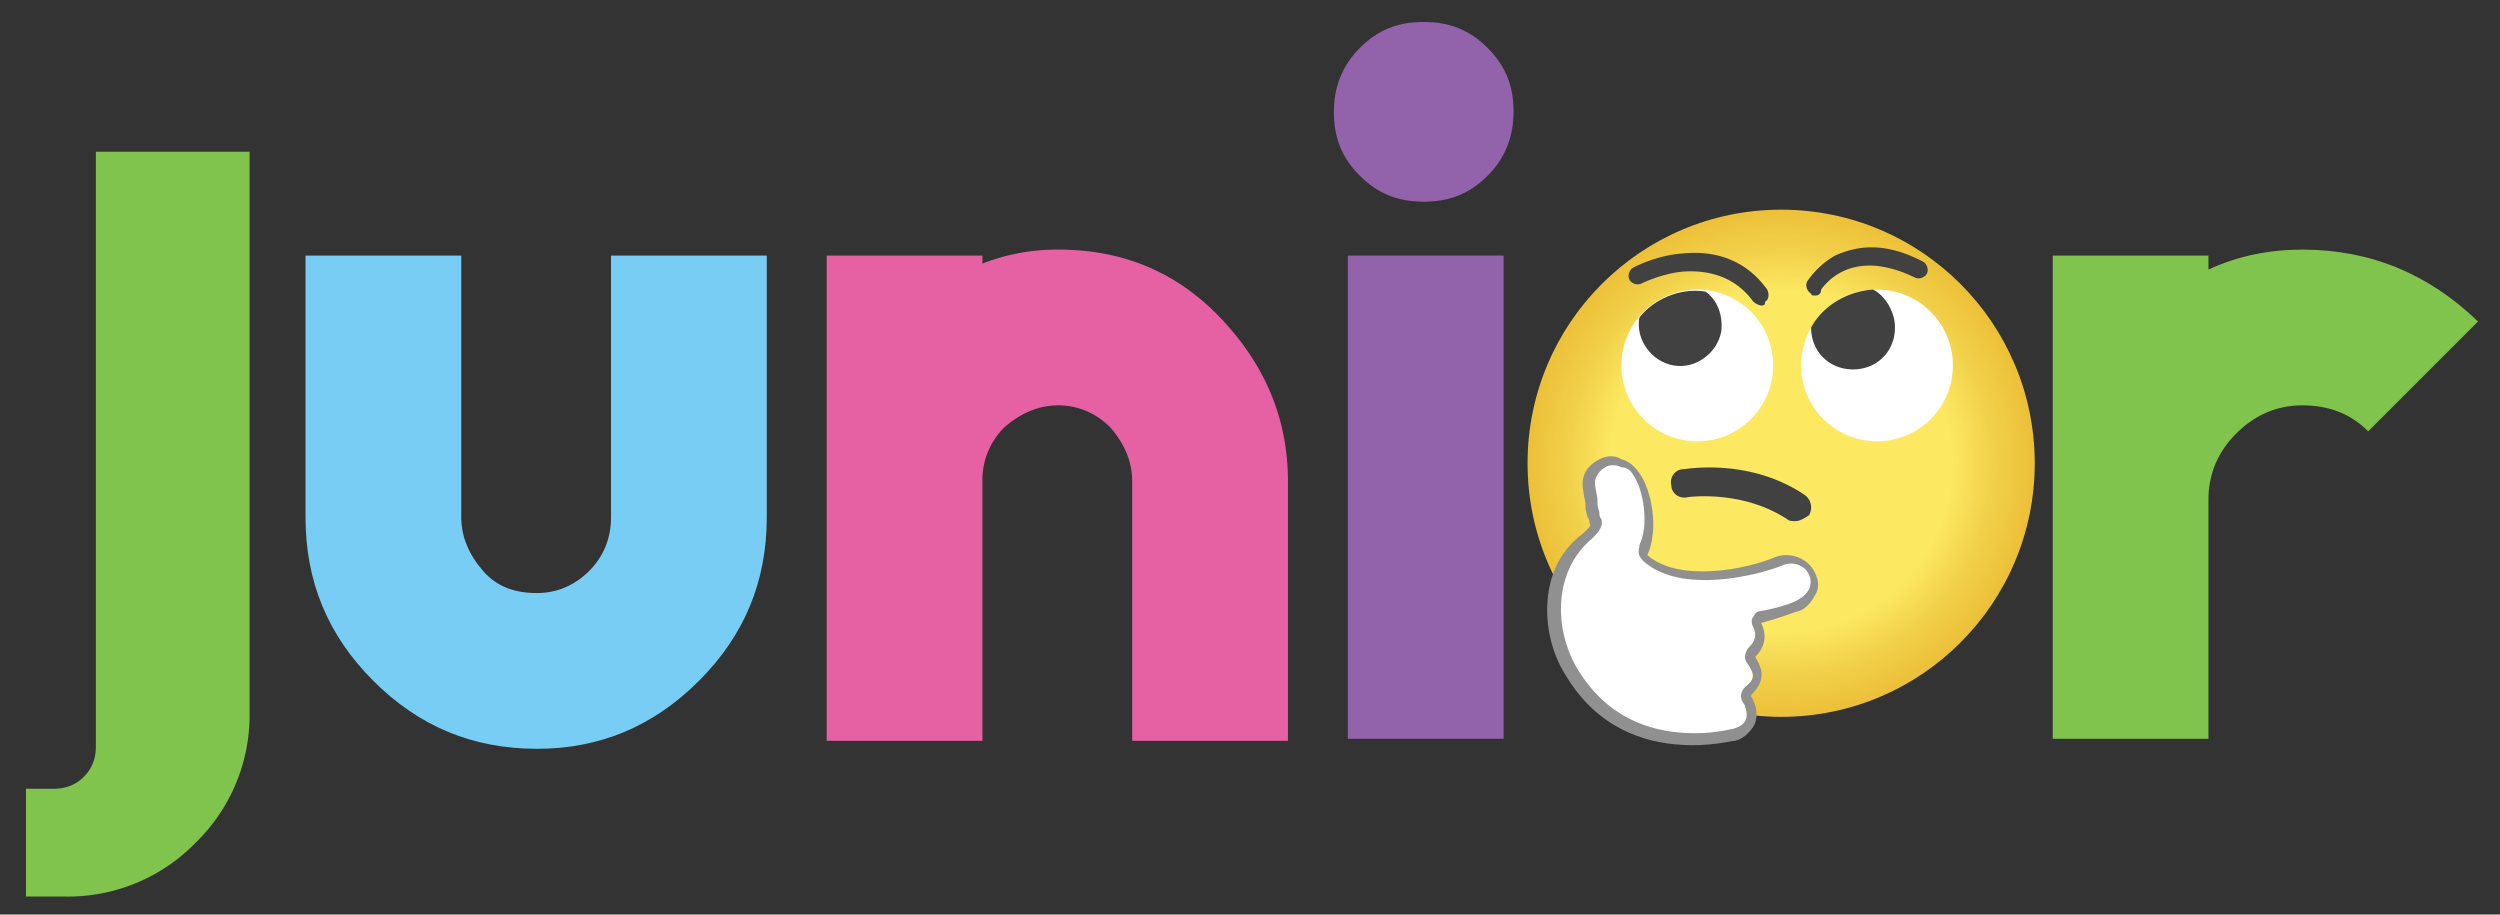 <svg xmlns="http://www.w3.org/2000/svg" viewBox="0 0 125.2 45.8"><rect x="0" y="0" width="125.2" height="45.8" fill="#333333" stroke="none"/><path d="M12.5 7.6v28.1a8.91 8.91 0 0 1-2.7 6.5 8.91 8.91 0 0 1-6.5 2.7h-2v-5.4h1.4c.6 0 1.1-.2 1.5-.6s.6-.9.6-1.5V7.6h7.7z" fill="#80c34d"/><path d="M38.4,12.8v13.1c0,3.2-1.1,5.9-3.4,8.2s-5,3.4-8.1,3.4c-3.2,0-5.9-1.1-8.2-3.4s-3.4-5-3.4-8.2V12.8h7.8v13.1 c0,1,0.4,1.9,1.1,2.7s1.6,1.1,2.7,1.1c1,0,1.9-0.4,2.6-1.1s1.1-1.6,1.1-2.7V12.8H38.4z" fill="#78cdf4"/><path d="M53 12.5c3.2 0 5.9 1.1 8.1 3.4s3.4 5 3.4 8.2v13h-7.8v-13c0-1-.4-1.9-1.1-2.7-.7-.7-1.6-1.1-2.6-1.1s-1.9.4-2.7 1.1a3.69 3.69 0 0 0-1.1 2.7v13h-7.8V12.8h7.8v.4a10.21 10.21 0 0 1 3.8-.7z" fill="#e661a4"/><path d="M75.8 5.6c0 1.2-.4 2.3-1.3 3.2s-1.9 1.3-3.2 1.3-2.3-.4-3.2-1.3-1.3-1.9-1.3-3.2c0-1.2.4-2.3 1.3-3.2s1.9-1.3 3.2-1.3 2.3.4 3.2 1.3 1.3 1.9 1.3 3.2zm-8.3 7.2h7.8V37h-7.8V12.8z" fill="#9263aa"/><path d="M81 32.5h0z" fill="#fff"/><path d="M81 32.8v-.5.5z" fill="#919091"/><path d="M115.3 12.5c3.4 0 6.3 1.2 8.8 3.6l-5.5 5.5c-.9-.9-2-1.3-3.3-1.3s-2.4.5-3.3 1.4-1.4 2-1.4 3.3v12h-7.8V12.8h7.8v.7c1.5-.7 3.1-1 4.7-1z" fill="#80c34d"/><radialGradient id="A" cx="89.19" cy="23.157" r="12.706" gradientUnits="userSpaceOnUse"><stop offset=".673" stop-color="#fde862"/><stop offset=".833" stop-color="#f2d14a"/><stop offset="1" stop-color="#ecc038"/></radialGradient><circle cx="89.2" cy="23.2" r="12.7" fill="url(#A)"/><circle cx="85" cy="18.3" r="3.8" fill="#fff"/><path d="M83.8 18.3c1.1.2 2.2-.6 2.4-1.7.1-.8-.2-1.6-.8-2-1.3-.2-2.6.4-3.3 1.3-.2 1.1.6 2.2 1.7 2.4z" fill="#414141"/><circle cx="94" cy="18.3" r="3.8" fill="#fff"/><path d="M92.8 18.5c1.2 0 2.1-.9 2.1-2.1 0-.8-.5-1.6-1.1-1.9-1.3.1-2.5.8-3.1 1.9 0 1.2.9 2.1 2.1 2.1zm-2.9 7.6c-.1 0-.3 0-.4-.1-2.3-1.5-5-1.1-5-1.1-.4.1-.8-.2-.8-.6-.1-.4.2-.8.6-.8.1 0 3.3-.6 6.1 1.3a.78.78 0 0 1 .2 1c-.3.2-.5.3-.7.3z" fill="#414141"/><path d="M84.2 37c-1.8-.1-4-.8-5.6-3.4-1.3-2.1-1.2-5.2.8-6.8.1 0 .1-.1.2-.1.2-.2.4-.4.3-.7 0-.2-.1-.5-.2-.8s-.2-1.1-.1-1.4c.2-.7.9-1 1.6-.7.3.1.6.3.7.5.5.7.9 2.6.3 3.8h0c0 .1 0 .3.1.4 1.8 1.6 5.6.7 6.7.2.6-.3 1.4 0 1.6.7.3.6 0 1.3-.7 1.6 0 0-.8.3-1.9.6-.2.1-.3.3-.2.5.2.5.2.9-.3 1.3-.1.1-.1.3 0 .4.4.6.4 1-.2 1.5-.1.1-.1.3 0 .4s.1.2.2.3c.2.7-.1 1.3-.8 1.5-.1 0-1.1.3-2.5.2zM81 32.7h0z" fill="#fff"/><path d="M84.2 37.3h0c-1.8-.1-4.2-.8-5.8-3.5-.7-1.1-1-2.5-.9-3.7.1-1.4.7-2.6 1.8-3.4h0l.1-.1c.2-.2.3-.3.2-.4 0-.1 0-.2-.1-.3 0-.1-.1-.3-.1-.5v-.2c-.1-.5-.2-1-.1-1.3.1-.4.4-.7.8-.9s.8-.2 1.1 0c.4.1.7.4.9.7.6.8 1 2.8.4 4.1 1.6 1.4 5 .7 6.4.1.8-.3 1.7.1 2 .8.2.4.2.8 0 1.1-.2.4-.5.7-.8.8-.1 0-.8.3-1.9.6.3.6.2 1.2-.3 1.7.5.8.4 1.3-.2 1.9v.1c.1.1.1.2.2.4.1.4.1.8-.1 1.1s-.5.6-.9.7c-.2 0-1.3.3-2.7.2zm-3.4-14c-.1 0-.3 0-.4.1-.2.1-.4.3-.5.6-.1.2.1.8.1 1v.2c0 .2.1.4.1.5s0 .2.1.3c.1.4-.2.7-.4.9l-.1.1c-1.9 1.6-1.9 4.5-.7 6.5 1.5 2.5 3.7 3.1 5.3 3.2 1.4.1 2.4-.2 2.5-.2.3-.1.5-.2.6-.4s.1-.4 0-.7c0-.1-.1-.2-.1-.2-.2-.3-.1-.6.1-.8.5-.4.5-.6.1-1.2-.2-.2-.1-.6.1-.8.3-.3.4-.6.2-1-.1-.2-.1-.4 0-.5.1-.2.2-.3.4-.3 1.1-.2 1.8-.5 1.9-.6.2-.1.4-.3.5-.5s.1-.5 0-.7c-.2-.5-.8-.7-1.3-.5-1.2.5-5.1 1.5-7-.2-.2-.2-.3-.4-.2-.7v-.1c.5-1 .2-2.8-.3-3.5h0c-.1-.2-.3-.4-.6-.4h0c-.2-.1-.3-.1-.4-.1zM81 33v-.6.6z" fill="#919090"/><path d="M88.2 15.3a.76.76 0 0 1-.4-.2c-.8-1.1-2-1.6-3.5-1.5-1.1.1-2.1.6-2.1.6-.2.1-.5 0-.6-.2s0-.5.2-.6c0 0 1.1-.6 2.4-.7 1.8-.2 3.3.4 4.3 1.8.1.2.1.5-.1.6 0 .2-.1.2-.2.2zm2.7-.5c-.1 0-.2 0-.2-.1-.2-.1-.3-.4-.2-.6 0 0 .5-.8 1.4-1.3.9-.4 2.3-.8 4.4.3.2.1.3.4.2.6s-.4.3-.6.2c-3.3-1.6-4.6.5-4.7.6 0 .2-.1.3-.3.3z" fill="#414141"/></svg>